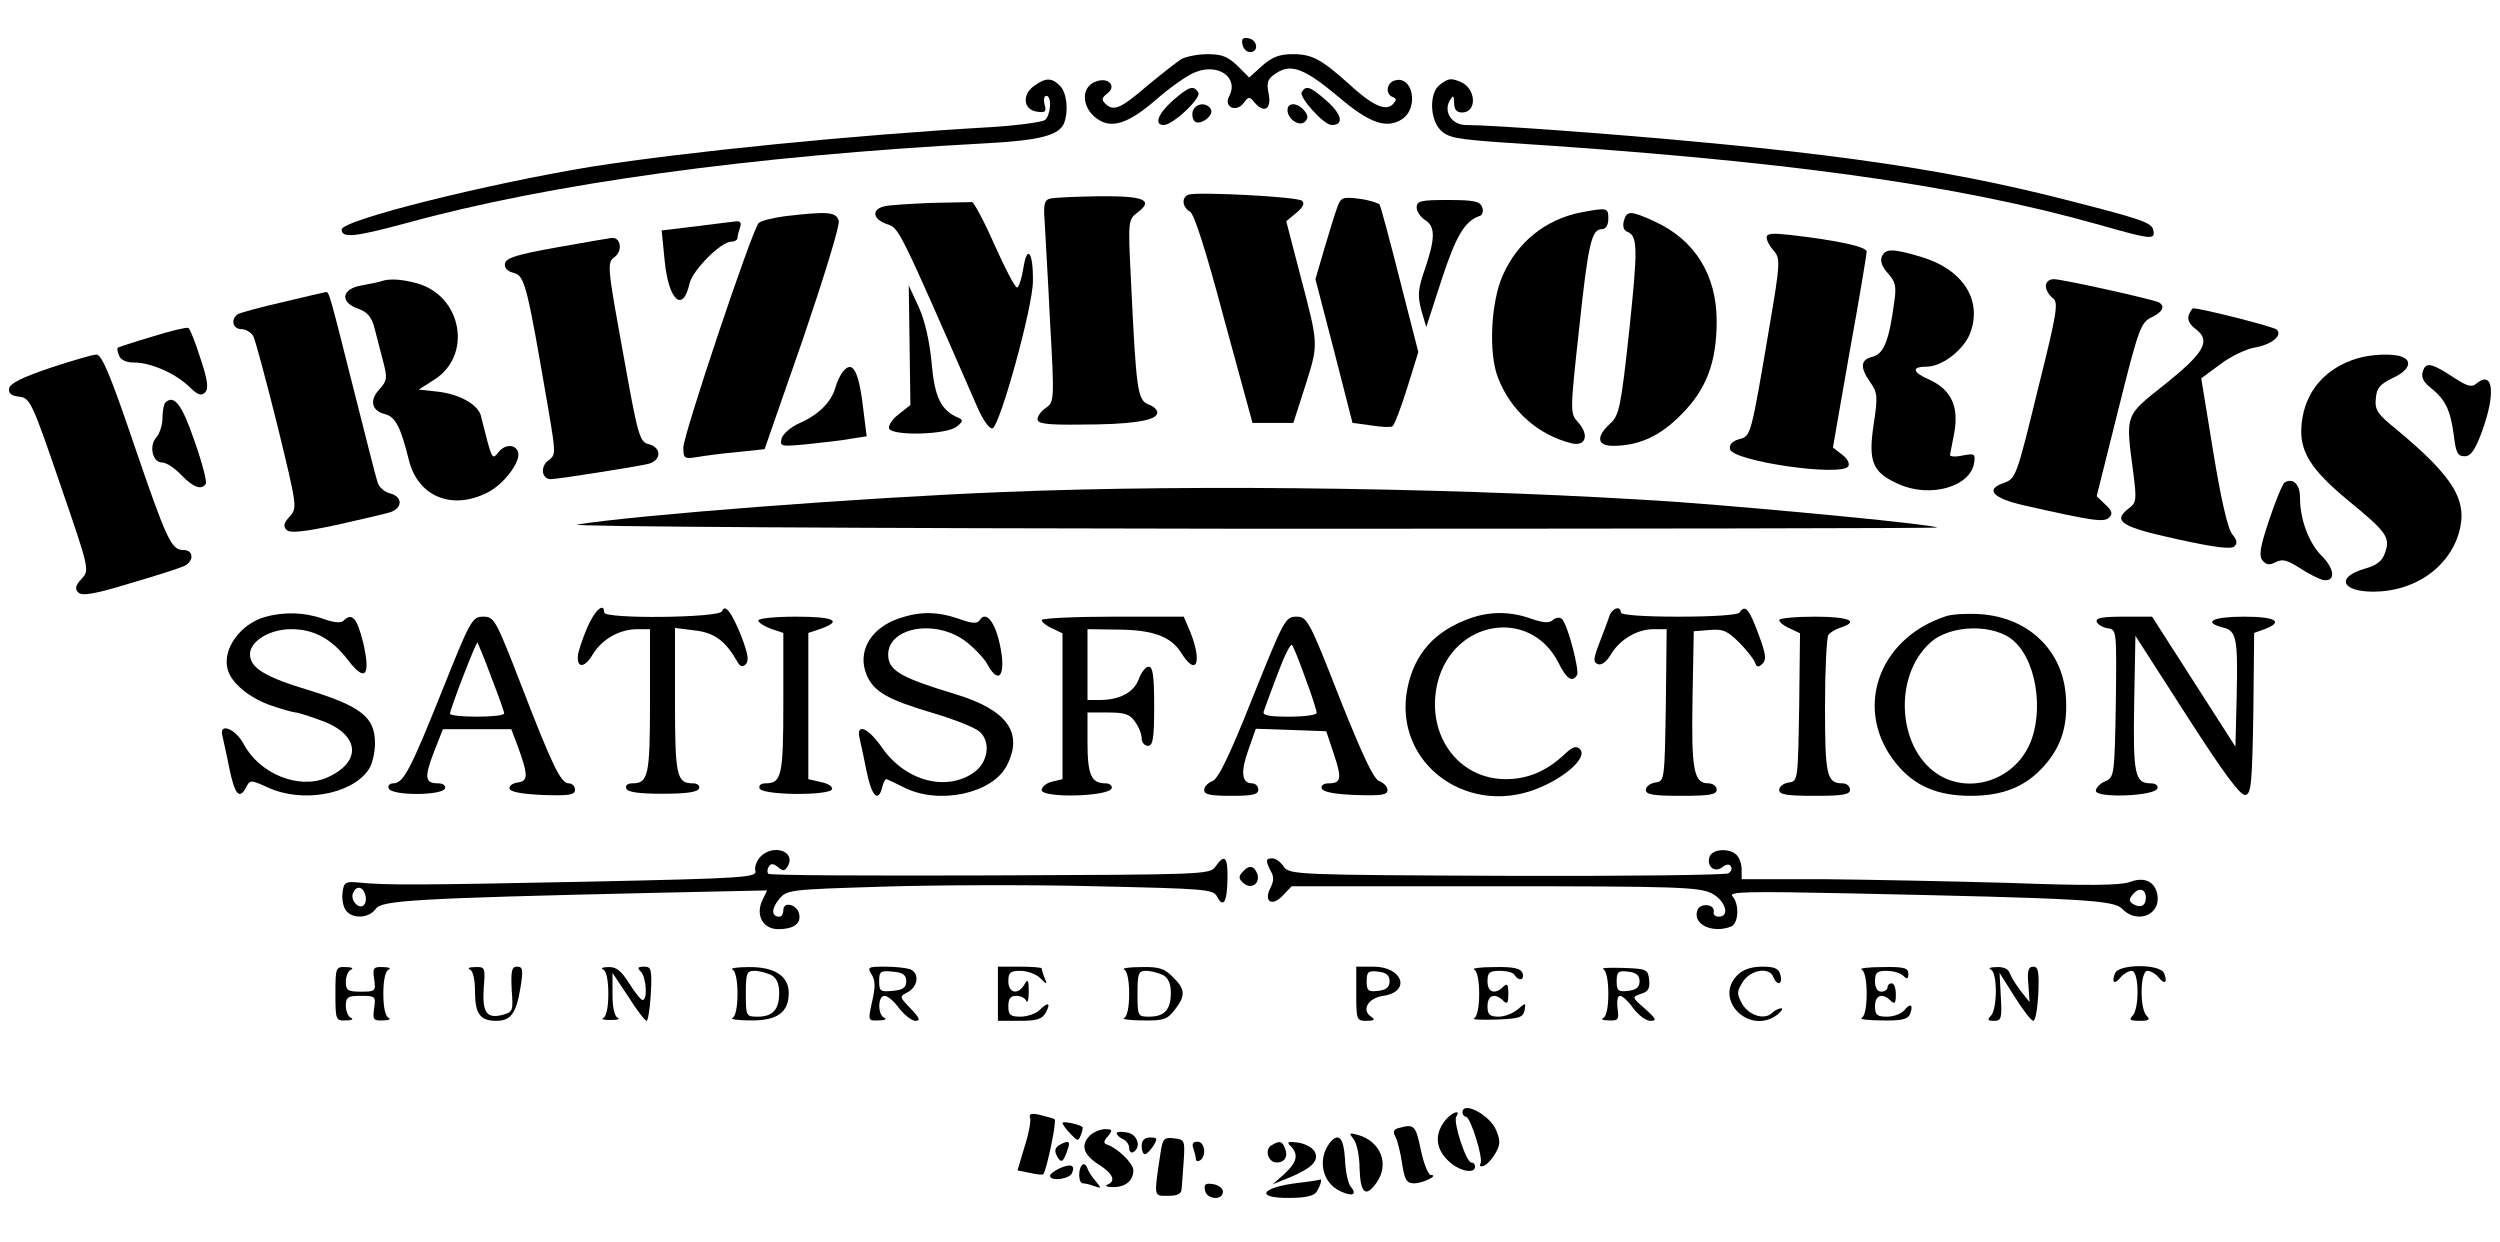<?xml version="1.0" standalone="no"?>
<!DOCTYPE svg PUBLIC "-//W3C//DTD SVG 20010904//EN"
 "http://www.w3.org/TR/2001/REC-SVG-20010904/DTD/svg10.dtd">
<svg version="1.0" xmlns="http://www.w3.org/2000/svg"
 width="600pt" height="298pt" viewBox="0 0 600 298"
 preserveAspectRatio="xMidYMid meet">

<g transform="translate(0,298) scale(0.1,-0.1)"
fill="#000000" stroke="none">
<path d="M2982 2873 c2 -10 10 -18 18 -18 22 0 18 29 -3 33 -14 3 -18 -1 -15
-15z"/>
<path d="M2835 2838 c-11 -7 -48 -36 -83 -65 -64 -55 -80 -61 -100 -41 -9 9
-7 14 6 24 22 17 3 39 -26 29 -42 -13 -36 -71 9 -95 33 -18 73 -2 135 52 32
28 73 57 91 64 56 24 107 -12 83 -57 -14 -26 17 -40 35 -16 11 15 14 16 25 2
23 -28 42 -18 35 19 -6 29 -3 37 19 51 35 23 68 10 149 -58 74 -63 115 -77
152 -53 42 28 25 109 -20 92 -18 -7 -20 -33 -2 -39 9 -4 9 -7 0 -17 -17 -18
-50 -3 -105 48 -67 60 -89 72 -135 72 -33 0 -50 -7 -74 -28 l-31 -28 -28 28
c-23 22 -37 28 -72 28 -24 0 -52 -6 -63 -12z"/>
<path d="M2482 2774 c-30 -21 -26 -58 7 -62 20 -3 23 0 18 17 -3 12 -1 21 4
21 14 0 11 -46 -3 -58 -7 -5 -65 -13 -128 -17 -332 -19 -731 -59 -960 -95
-250 -41 -600 -128 -600 -151 0 -21 31 -18 153 15 348 96 830 162 1392 192
131 7 177 19 189 49 11 30 6 73 -10 89 -20 20 -34 20 -62 0z"/>
<path d="M3456 2777 c-26 -19 -25 -82 1 -109 19 -19 39 -22 150 -30 672 -43
1086 -100 1433 -198 123 -35 133 -36 128 -13 -3 19 -27 27 -228 78 -242 61
-483 99 -860 134 -200 19 -499 41 -562 41 -33 0 -54 31 -39 58 9 15 10 14 11
-5 0 -16 6 -23 19 -23 37 0 34 59 -5 74 -22 9 -28 8 -48 -7z"/>
<path d="M2815 2739 c-36 -32 -46 -59 -22 -59 22 0 91 65 83 78 -11 18 -22 15
-61 -19z"/>
<path d="M3124 2759 c-7 -12 53 -79 72 -79 30 0 25 25 -11 57 -41 36 -50 39
-61 22z"/>
<path d="M2863 2714 c-3 -8 -1 -20 4 -25 12 -12 48 14 39 29 -10 17 -36 15
-43 -4z"/>
<path d="M3090 2716 c0 -22 29 -41 42 -28 8 8 8 15 -2 27 -16 19 -40 20 -40 1z"/>
<path d="M2853 2513 c-18 -6 -16 -30 3 -41 10 -5 39 -96 82 -258 l68 -249 49
0 49 0 29 90 c32 102 32 95 -13 267 l-33 127 24 20 c16 13 21 23 14 29 -10 10
-249 22 -272 15z"/>
<path d="M2519 2503 c-12 -3 -15 -14 -12 -51 1 -26 8 -135 13 -242 11 -191 10
-195 -10 -209 -11 -7 -20 -20 -20 -27 0 -11 22 -14 103 -13 119 0 179 9 184
26 3 7 -6 17 -20 22 -27 11 -30 29 -43 305 -7 137 -6 139 16 156 40 30 16 40
-93 39 -56 -1 -109 -3 -118 -6z"/>
<path d="M3210 2484 c-5 -13 -19 -58 -31 -99 l-22 -75 45 -173 44 -172 45 -6
c24 -4 47 -5 51 -2 4 2 20 43 35 91 l27 87 -44 172 c-24 95 -46 177 -49 182
-4 4 -25 11 -49 14 -39 5 -44 3 -52 -19z"/>
<path d="M2235 2493 c-49 -2 -100 -5 -112 -8 -32 -7 -29 -31 6 -43 29 -10 26
-3 217 -440 14 -32 29 -52 36 -50 18 6 97 292 97 353 1 70 -14 90 -23 31 -4
-25 -11 -46 -15 -46 -5 0 -29 46 -54 102 -25 57 -50 103 -54 103 -4 0 -48 -1
-98 -2z"/>
<path d="M3400 2482 c0 -9 9 -23 20 -30 25 -15 25 -44 0 -117 -17 -49 -18 -64
-9 -99 l12 -41 37 114 c35 107 56 141 92 153 6 2 9 12 5 21 -5 14 -20 17 -82
17 -65 0 -75 -2 -75 -18z"/>
<path d="M3793 2470 c-84 -17 -151 -71 -186 -150 -29 -64 -35 -187 -12 -246
30 -79 96 -138 177 -158 34 -8 43 20 15 51 -19 21 -19 24 3 225 22 207 30 238
55 238 9 0 15 10 15 25 0 27 -2 27 -67 15z"/>
<path d="M1883 2461 c-29 -4 -57 -11 -62 -16 -16 -16 -181 -509 -181 -539 0
-26 2 -28 33 -23 17 3 61 9 97 12 l65 7 92 264 c50 147 89 273 86 284 -6 22
-27 23 -130 11z"/>
<path d="M3897 2449 c-3 -12 0 -22 8 -25 26 -10 26 -39 5 -239 -20 -184 -24
-202 -46 -222 -34 -31 -31 -53 7 -53 62 0 113 23 164 75 60 60 85 125 85 224
0 112 -53 196 -150 240 -57 26 -66 26 -73 0z"/>
<path d="M1672 2437 l-84 -10 7 -71 c9 -97 44 -129 60 -56 7 31 75 100 100
100 8 0 15 4 15 9 0 5 3 16 6 25 4 10 1 15 -7 15 -8 -1 -52 -6 -97 -12z"/>
<path d="M4240 2410 c0 -8 8 -22 17 -32 16 -18 16 -28 -11 -186 -44 -260 -44
-259 -72 -266 -17 -5 -24 -13 -22 -24 6 -29 268 -67 284 -41 4 7 -3 19 -15 28
l-22 17 40 229 c23 126 41 235 41 241 0 12 -70 27 -182 40 -45 5 -58 4 -58 -6z"/>
<path d="M1335 2386 c-95 -17 -120 -25 -123 -38 -2 -11 5 -19 21 -23 27 -7 32
-30 84 -333 17 -101 17 -104 -1 -117 -20 -15 -16 -45 6 -45 15 0 188 27 231
36 34 7 37 39 4 48 -22 5 -26 19 -62 221 -38 208 -38 215 -20 228 20 15 15 48
-7 46 -7 -1 -67 -11 -133 -23z"/>
<path d="M4516 2363 c-4 -10 2 -25 15 -39 18 -20 21 -31 15 -70 -12 -91 -25
-123 -51 -130 -30 -7 -32 -25 -6 -62 17 -24 18 -34 8 -99 -14 -92 -3 -117 60
-145 76 -34 173 -6 181 52 3 21 1 22 -27 17 -17 -4 -31 -3 -31 1 1 4 5 27 10
52 12 64 -7 105 -60 129 -41 18 -43 31 -6 31 36 0 86 38 103 77 33 81 -15 157
-118 187 -67 20 -85 20 -93 -1z"/>
<path d="M915 2305 c-5 -2 -27 -6 -47 -10 -49 -8 -53 -41 -8 -56 22 -8 32 -20
39 -47 5 -21 15 -57 21 -81 10 -39 9 -45 -10 -66 -24 -26 -18 -51 14 -59 25
-6 38 -32 57 -109 21 -88 103 -123 189 -79 39 19 82 76 73 98 -7 19 -33 18
-48 -3 -12 -15 -14 -12 -25 27 -6 25 -14 53 -16 63 -8 27 -52 51 -103 57 l-46
5 36 23 c94 58 68 202 -40 232 -36 10 -67 12 -86 5z"/>
<path d="M4910 2294 c0 -9 7 -22 16 -29 15 -10 12 -31 -36 -223 -50 -205 -52
-211 -81 -221 -46 -16 -26 -37 49 -54 168 -38 192 -41 204 -29 9 9 7 16 -9 31
l-21 20 52 208 c48 193 54 209 79 221 27 13 34 26 19 36 -12 7 -232 56 -253
56 -11 0 -19 -7 -19 -16z"/>
<path d="M2183 2152 l2 -144 -29 -23 c-16 -12 -25 -28 -22 -34 11 -18 139 -14
162 5 15 12 16 16 5 21 -42 17 -58 49 -65 131 -5 53 -16 102 -31 135 l-24 52
2 -143z"/>
<path d="M679 2255 c-53 -12 -101 -25 -108 -29 -18 -12 -13 -36 9 -36 10 0 23
-8 28 -17 5 -10 31 -107 58 -215 47 -194 48 -197 29 -218 -14 -15 -16 -23 -7
-32 8 -8 39 -5 119 12 59 13 118 27 131 31 29 11 28 37 -2 45 -13 3 -27 15
-30 27 -4 12 -27 103 -52 202 -64 254 -64 255 -72 254 -4 -1 -50 -11 -103 -24z"/>
<path d="M5253 2224 c-4 -11 2 -23 17 -34 37 -28 20 -57 -75 -133 -96 -76 -94
-70 -75 -212 8 -65 8 -71 -12 -86 -39 -30 -16 -44 117 -73 91 -20 130 -25 138
-17 7 7 6 15 -5 28 -11 12 -27 82 -46 197 l-29 178 46 34 c25 19 63 37 83 40
40 7 67 29 52 43 -7 7 -181 51 -200 51 -3 0 -7 -7 -11 -16z"/>
<path d="M365 2172 c-44 -13 -81 -25 -83 -27 -1 -1 0 -10 4 -19 4 -10 17 -16
35 -16 40 0 98 -25 132 -57 21 -21 30 -24 39 -15 9 9 7 28 -11 82 -12 38 -25
71 -29 73 -4 2 -43 -7 -87 -21z"/>
<path d="M120 2097 c-65 -22 -96 -37 -98 -49 -2 -12 5 -18 24 -20 26 -3 31
-13 98 -209 71 -206 71 -207 52 -228 -15 -16 -17 -24 -8 -33 9 -9 39 -4 124
22 62 18 121 37 131 42 23 12 22 38 -3 38 -29 0 -40 24 -120 258 -55 162 -76
212 -89 211 -9 0 -59 -15 -111 -32z"/>
<path d="M5658 2120 c-77 -23 -126 -79 -134 -156 -7 -66 20 -110 115 -188 90
-74 98 -86 85 -123 -7 -20 -20 -30 -49 -38 -69 -20 -56 -55 21 -55 97 0 180
56 205 140 23 78 -11 134 -149 249 -46 37 -53 47 -50 75 2 25 10 34 41 49 39
18 48 41 21 51 -21 8 -73 6 -106 -4z"/>
<path d="M5815 2089 c-5 -14 1 -26 19 -40 35 -28 47 -53 55 -113 5 -42 9 -51
26 -51 15 0 25 14 42 60 33 91 27 147 -13 115 -11 -10 -21 -8 -52 12 -56 37
-70 40 -77 17z"/>
<path d="M2023 2088 c-6 -7 -14 -24 -18 -38 -10 -35 -40 -65 -85 -85 -21 -9
-41 -26 -44 -37 -5 -20 -2 -20 62 -14 37 4 84 9 104 13 l38 6 -7 56 c-11 100
-26 129 -50 99z"/>
<path d="M397 2014 c-4 -4 -7 -21 -7 -37 0 -17 -7 -38 -15 -47 -18 -20 -9 -60
14 -60 10 0 30 -13 46 -30 29 -30 49 -37 59 -21 3 5 -9 51 -27 102 -30 88 -49
113 -70 93z"/>
<path d="M5483 1822 c-5 -4 -22 -44 -37 -90 -22 -65 -25 -86 -16 -97 9 -11 17
-12 32 -4 16 8 27 5 57 -14 21 -14 47 -27 57 -29 30 -5 28 27 -5 59 -30 31
-51 86 -51 139 0 32 -17 48 -37 36z"/>
<path d="M2405 1799 c-333 -13 -880 -55 -1020 -78 -27 -5 697 -9 1609 -10 913
0 1657 1 1655 3 -7 7 -390 44 -619 61 -482 33 -1144 44 -1625 24z"/>
<path d="M1409 1473 c-11 -26 -21 -56 -22 -66 -3 -32 17 -30 36 3 22 36 64 60
107 60 l30 0 0 -173 c0 -180 -4 -197 -43 -197 -10 0 -17 -5 -14 -12 2 -9 29
-13 87 -13 58 0 85 4 88 13 2 7 -5 12 -15 12 -39 0 -43 17 -43 198 l0 175 47
-6 c47 -5 74 -25 102 -74 7 -13 13 -15 21 -7 8 8 5 25 -10 65 -24 60 -40 81
-47 62 -6 -16 -283 -19 -283 -3 0 26 -23 5 -41 -37z"/>
<path d="M3863 1503 c-3 -10 -14 -39 -24 -65 -15 -39 -16 -47 -4 -52 9 -3 21
6 31 23 21 36 63 61 103 61 l31 0 -2 -182 c-3 -181 -3 -183 -25 -186 -13 -2
-23 -10 -23 -18 0 -11 18 -14 85 -14 69 0 85 3 85 15 0 8 -9 15 -20 15 -35 0
-41 32 -38 202 l3 163 38 3 c32 3 43 -2 71 -30 18 -18 35 -40 38 -48 4 -12 8
-12 18 -3 10 10 8 24 -10 72 -22 60 -32 71 -45 51 -4 -6 -63 -10 -146 -10 -86
0 -139 4 -139 10 0 17 -20 11 -27 -7z"/>
<path d="M635 1499 c-58 -17 -101 -76 -89 -124 8 -34 53 -71 107 -89 26 -9 52
-16 57 -16 5 0 33 -9 63 -20 92 -34 96 -100 10 -137 -67 -28 -160 10 -198 81
-20 38 -61 53 -51 19 2 -10 10 -44 16 -75 13 -64 24 -78 40 -49 10 20 11 20
53 1 82 -38 200 -17 241 42 9 12 16 41 16 64 0 62 -32 88 -157 127 -107 32
-143 54 -143 87 0 31 47 60 99 60 54 0 97 -23 136 -74 41 -54 55 -39 37 40
-15 61 -27 75 -48 54 -6 -6 -24 -4 -49 5 -45 16 -95 17 -140 4z"/>
<path d="M2155 1495 c-67 -24 -98 -80 -75 -135 17 -40 50 -59 158 -91 51 -15
102 -35 113 -45 27 -24 21 -71 -11 -96 -66 -49 -165 -24 -222 56 -34 50 -64
62 -55 24 3 -13 11 -49 17 -80 12 -59 28 -75 37 -38 3 11 7 20 10 20 2 0 21
-9 43 -20 83 -42 211 -15 246 52 41 79 2 134 -123 172 -126 38 -157 55 -161
88 -8 70 108 95 184 40 21 -16 45 -41 53 -55 29 -55 47 -26 30 49 -12 54 -34
79 -48 55 -6 -8 -18 -8 -50 4 -53 18 -94 18 -146 0z"/>
<path d="M3528 1496 c-84 -30 -133 -84 -150 -167 -37 -183 151 -318 327 -235
63 29 104 71 87 88 -9 9 -18 6 -39 -14 -42 -39 -87 -58 -139 -58 -116 0 -193
109 -164 231 37 151 222 182 290 49 20 -40 33 -49 45 -30 6 10 -22 120 -36
134 -5 5 -14 5 -22 -2 -9 -8 -23 -7 -52 3 -50 18 -99 18 -147 1z"/>
<path d="M4670 1501 c-165 -54 -223 -228 -118 -355 43 -52 97 -76 178 -76 79
0 133 23 177 73 41 47 56 96 51 167 -8 110 -90 188 -205 196 -32 2 -69 0 -83
-5z m165 -61 c58 -54 72 -188 28 -262 -44 -76 -144 -102 -214 -55 -95 63 -105
234 -17 314 48 45 157 47 203 3z"/>
<path d="M1061 1322 c-76 -190 -93 -222 -117 -222 -9 0 -14 -6 -11 -12 5 -18
129 -18 135 0 2 7 -5 12 -17 12 -31 0 -33 14 -10 74 l22 56 82 0 82 0 16 -42
c25 -69 25 -83 -1 -86 -13 -2 -21 -9 -19 -15 2 -8 33 -13 80 -15 64 -2 77 0
77 13 0 8 -7 15 -15 15 -19 0 -39 41 -115 238 -60 155 -64 162 -90 162 -27 0
-31 -8 -99 -178z m118 33 c17 -44 31 -83 31 -87 0 -5 -29 -8 -65 -8 -36 0 -65
3 -65 7 0 11 63 174 66 171 1 -2 17 -39 33 -83z"/>
<path d="M1820 1491 c0 -5 14 -14 30 -20 l30 -10 0 -168 c0 -175 -4 -193 -43
-193 -10 0 -17 -5 -14 -12 5 -17 169 -18 174 -2 2 6 -10 14 -27 17 l-30 7 0
175 0 176 30 10 c53 19 32 29 -60 29 -49 0 -90 -4 -90 -9z"/>
<path d="M2500 1492 c0 -5 11 -14 25 -20 l25 -12 0 -175 0 -175 -25 -6 c-14
-3 -25 -13 -25 -20 0 -20 161 -16 168 4 2 7 -5 12 -15 12 -34 0 -43 21 -43 97
l0 73 49 0 c40 0 53 -4 65 -22 9 -12 16 -30 16 -40 0 -10 7 -18 15 -18 12 0
15 17 15 95 0 71 -3 95 -13 95 -7 0 -18 -13 -24 -30 -12 -32 -46 -50 -94 -50
l-29 0 0 85 0 85 68 -1 c88 0 132 -16 157 -56 37 -59 51 -22 21 52 l-15 35
-170 0 c-94 0 -171 -4 -171 -8z"/>
<path d="M3006 1305 c-56 -141 -83 -196 -97 -200 -10 -4 -19 -13 -19 -21 0
-11 15 -14 65 -14 51 0 65 3 65 15 0 8 -7 15 -15 15 -25 0 -28 27 -9 80 l18
51 85 -3 84 -3 18 -54 c20 -59 18 -71 -12 -71 -12 0 -19 -5 -17 -12 3 -9 31
-14 81 -16 63 -2 77 0 77 12 0 8 -9 17 -19 21 -14 4 -40 60 -96 200 -73 187
-78 195 -104 195 -26 0 -30 -8 -105 -195z m127 47 c15 -40 27 -77 27 -83 0 -5
-30 -9 -66 -9 -49 0 -65 3 -61 13 2 6 17 47 33 89 16 43 31 74 35 70 3 -4 18
-40 32 -80z"/>
<path d="M4270 1492 c0 -5 11 -14 25 -20 l25 -12 -2 -177 c-3 -176 -3 -178
-25 -181 -13 -2 -23 -10 -23 -18 0 -11 18 -14 85 -14 69 0 85 3 85 15 0 8 -8
15 -18 15 -38 0 -42 19 -42 185 0 88 4 165 8 171 4 6 17 14 30 18 46 15 19 26
-63 26 -47 0 -85 -4 -85 -8z"/>
<path d="M5032 1488 c3 -7 14 -14 27 -16 21 -3 21 -5 19 -180 -3 -173 -4 -177
-25 -187 -13 -5 -23 -16 -23 -23 0 -18 142 -13 148 6 2 7 -5 12 -16 12 -38 0
-43 20 -40 191 l3 163 124 -193 c88 -137 128 -191 140 -189 14 3 16 27 19 196
l2 193 25 9 c47 18 27 30 -50 30 -74 0 -100 -13 -50 -26 33 -8 36 -26 33 -167
l-3 -119 -100 156 -100 156 -68 0 c-51 0 -68 -3 -65 -12z"/>
<path d="M1825 924 c-9 -10 -15 -25 -12 -34 4 -16 -27 -18 -402 -26 -400 -8
-482 -9 -551 -2 -32 3 -35 0 -38 -25 -2 -16 2 -35 9 -43 16 -20 55 -18 71 5
14 20 93 25 661 38 l278 6 -12 -25 c-16 -36 3 -68 39 -68 36 0 55 13 50 36 -4
23 -38 32 -38 10 0 -9 -4 -16 -9 -16 -20 0 -20 19 -2 41 19 24 24 24 248 31
125 4 355 5 511 1 266 -6 284 -7 293 -25 15 -28 24 -14 25 43 1 53 -7 61 -29
29 -13 -19 -30 -19 -540 -21 -290 -1 -530 0 -533 4 -3 3 -3 11 1 17 5 8 11 8
22 -1 12 -10 16 -10 23 1 22 36 -33 56 -65 24z m-949 -89 c3 -8 3 -19 -1 -25
-10 -16 -35 7 -28 26 7 18 22 18 29 -1z"/>
<path d="M4103 924 c-8 -23 12 -40 31 -25 9 7 16 8 20 2 4 -5 1 -13 -6 -17 -6
-4 -246 -7 -532 -6 -508 2 -521 3 -535 22 -7 11 -20 20 -27 20 -17 0 -17 -5
-4 -31 8 -13 7 -25 -1 -40 -17 -33 4 -46 30 -18 l21 22 487 0 c437 0 491 -2
521 -17 33 -17 45 -56 17 -56 -8 0 -14 5 -12 12 3 18 -32 22 -39 4 -13 -34 35
-57 80 -40 19 7 21 54 4 73 -11 11 37 12 277 7 562 -12 638 -16 658 -37 35
-37 92 -16 85 32 -5 33 -31 46 -67 32 -22 -8 -102 -9 -288 -2 -142 4 -345 8
-450 9 l-193 0 0 23 c0 13 -5 28 -12 35 -17 17 -58 15 -65 -4z m1047 -99 c0
-19 -13 -25 -30 -15 -11 7 -11 11 -1 24 15 17 31 13 31 -9z"/>
<path d="M2981 886 c-9 -10 -8 -16 4 -26 19 -16 41 1 32 24 -8 20 -21 20 -36
2z"/>
<path d="M805 595 c0 -63 1 -65 25 -64 14 0 19 3 13 6 -7 2 -13 16 -13 29 0
21 5 24 36 24 35 0 36 -1 32 -30 -4 -27 -2 -30 21 -29 14 0 20 3 14 6 -8 3
-13 25 -13 58 0 33 5 55 13 58 6 3 0 6 -14 6 -23 1 -25 -2 -21 -29 4 -29 3
-30 -32 -30 -31 0 -36 3 -36 24 0 13 6 27 13 29 6 3 1 6 -13 6 -24 1 -25 -1
-25 -64z"/>
<path d="M1128 653 c7 -3 12 -23 12 -52 0 -54 12 -71 51 -71 35 0 48 18 58 79
7 43 6 51 -8 51 -13 0 -15 -10 -13 -55 4 -52 3 -54 -23 -61 -37 -9 -48 6 -44
65 4 49 3 51 -21 50 -14 0 -19 -3 -12 -6z"/>
<path d="M1448 653 c7 -3 12 -25 12 -58 0 -33 -5 -55 -12 -58 -7 -3 1 -5 17
-5 17 0 24 2 18 5 -8 3 -13 24 -13 56 l0 52 38 -57 c20 -32 40 -58 44 -58 3 0
8 29 10 65 3 59 1 65 -16 65 -16 0 -17 -3 -8 -12 13 -13 17 -68 4 -68 -4 0
-18 18 -32 40 -19 30 -31 40 -50 39 -14 0 -19 -3 -12 -6z"/>
<path d="M1758 653 c7 -3 12 -25 12 -58 0 -33 -5 -55 -12 -58 -7 -3 12 -6 43
-6 64 -1 92 19 92 66 0 41 -35 63 -97 62 -28 0 -45 -3 -38 -6z m93 -13 c13 -7
19 -21 19 -43 0 -40 -15 -57 -52 -57 -27 0 -28 1 -28 55 0 49 2 55 21 55 11 0
29 -5 40 -10z"/>
<path d="M2092 641 c9 -14 9 -31 1 -65 -10 -46 -10 -46 16 -45 14 0 20 3 14 6
-17 6 -17 53 0 53 7 0 23 -13 35 -30 13 -16 30 -30 39 -30 13 0 10 7 -11 29
-28 29 -28 29 -7 40 25 14 28 46 5 55 -9 3 -36 6 -60 6 -41 0 -43 -1 -32 -19z
m83 -16 c0 -15 -8 -21 -32 -23 -30 -3 -33 -1 -33 23 0 24 3 26 33 23 24 -2 32
-8 32 -23z"/>
<path d="M2395 595 l0 -65 52 0 c42 0 54 4 63 20 13 24 5 26 -16 5 -9 -8 -29
-15 -45 -15 -24 0 -29 4 -29 25 0 18 5 25 19 25 11 0 22 -6 24 -12 3 -7 6 3 6
22 0 28 -2 32 -10 18 -15 -27 -39 -22 -39 7 0 21 5 25 29 25 16 0 38 -8 47
-17 17 -17 18 -17 11 0 -4 10 -7 21 -7 23 0 2 -24 4 -52 4 l-53 0 0 -65z"/>
<path d="M2698 653 c7 -3 12 -25 12 -58 0 -33 -5 -55 -12 -58 -7 -3 13 -6 44
-6 50 -1 59 2 77 25 27 34 26 50 -4 79 -20 21 -34 25 -77 24 -29 0 -47 -3 -40
-6z m93 -13 c13 -7 19 -21 19 -43 0 -40 -15 -57 -52 -57 -27 0 -28 1 -28 55 0
49 2 55 21 55 11 0 29 -5 40 -10z"/>
<path d="M3255 595 c0 -63 1 -65 25 -65 18 0 21 3 12 9 -26 16 -9 46 28 51 67
10 47 70 -24 70 l-41 0 0 -65z m80 30 c0 -14 -8 -21 -27 -23 -24 -3 -28 0 -28
23 0 23 4 26 28 23 19 -2 27 -9 27 -23z"/>
<path d="M3538 653 c7 -3 12 -25 12 -58 0 -33 -5 -55 -12 -59 -7 -3 16 -4 52
-3 56 2 65 5 69 22 3 19 3 19 -16 3 -11 -10 -32 -18 -46 -18 -22 0 -27 5 -27
25 0 27 18 33 38 13 9 -9 12 -6 12 17 0 23 -3 26 -12 17 -20 -20 -38 -14 -38
13 0 21 5 25 29 25 17 0 33 -4 36 -10 10 -16 25 -12 19 5 -5 11 -22 15 -68 14
-33 0 -55 -3 -48 -6z"/>
<path d="M3848 654 c7 -4 12 -26 12 -59 0 -33 -5 -55 -12 -58 -7 -3 -1 -6 13
-6 23 -1 25 2 21 29 -2 17 0 30 6 30 6 0 20 -13 32 -30 12 -16 30 -30 41 -30
16 0 14 5 -13 29 -32 28 -32 28 -9 36 17 5 21 13 19 33 -3 26 -6 27 -63 29
-33 1 -54 0 -47 -3z m87 -29 c0 -14 -8 -21 -27 -23 -24 -3 -28 0 -28 23 0 23
4 26 28 23 19 -2 27 -9 27 -23z"/>
<path d="M4170 640 c-59 -59 29 -146 96 -95 10 8 14 15 9 15 -6 0 -16 -5 -22
-11 -18 -18 -56 -6 -72 22 -13 24 -13 29 2 53 19 29 64 36 73 11 9 -22 23 -18
17 5 -4 16 -14 20 -44 20 -26 0 -46 -7 -59 -20z"/>
<path d="M4468 653 c7 -3 12 -25 12 -58 0 -33 -5 -55 -12 -58 -7 -3 15 -6 48
-6 49 -1 63 3 68 15 9 23 1 28 -14 9 -7 -8 -25 -15 -41 -15 -24 0 -29 4 -29
25 0 27 18 33 38 13 9 -9 12 -6 12 15 0 15 -4 27 -10 27 -5 0 -10 -4 -10 -10
0 -5 -7 -10 -15 -10 -9 0 -15 9 -15 25 0 21 5 25 28 25 15 0 33 -5 40 -12 9
-9 12 -8 12 5 0 14 -10 17 -62 16 -35 0 -57 -3 -50 -6z"/>
<path d="M4778 653 c16 -6 16 -95 0 -111 -9 -9 -8 -12 8 -12 17 0 19 6 16 57
l-3 58 36 -57 c20 -32 40 -58 45 -58 5 0 10 29 12 65 2 53 0 65 -12 65 -12 0
-15 -10 -12 -42 l3 -43 -20 25 c-11 14 -23 33 -27 43 -3 11 -15 17 -32 16 -15
0 -21 -3 -14 -6z"/>
<path d="M5076 644 c-9 -23 -1 -28 14 -9 7 8 19 15 26 15 18 0 19 -91 2 -108
-9 -9 -6 -12 17 -12 23 0 26 3 17 12 -17 17 -16 108 2 108 7 0 19 -7 26 -15
15 -19 23 -14 14 9 -9 23 -109 23 -118 0z"/>
<path d="M3510 310 c0 -5 4 -10 8 -10 11 0 43 -101 35 -113 -3 -5 0 -8 8 -5 8
3 20 16 28 30 12 21 12 31 2 55 -15 37 -81 72 -81 43z"/>
<path d="M2472 298 c3 -7 -3 -39 -13 -70 l-17 -57 30 -6 c16 -4 31 -5 32 -3 8
10 33 129 27 132 -3 2 -19 6 -34 10 -21 5 -28 3 -25 -6z"/>
<path d="M3466 288 c-23 -32 -20 -65 9 -93 24 -25 65 -34 65 -15 0 6 -4 10 -9
10 -12 0 -44 97 -36 110 13 20 -14 9 -29 -12z"/>
<path d="M2550 285 c0 -3 8 -15 19 -26 17 -18 19 -19 25 -3 4 9 5 18 4 19 -8
7 -48 15 -48 10z"/>
<path d="M3358 273 c-13 -3 -16 -9 -9 -21 5 -9 12 -38 16 -64 6 -40 11 -48 29
-48 21 0 61 20 40 20 -6 0 -17 27 -24 60 -12 59 -16 63 -52 53z"/>
<path d="M2615 254 c-22 -23 -15 -45 22 -69 34 -21 42 -40 21 -48 -7 -3 -2 -6
12 -6 30 -1 50 15 50 40 0 17 -37 53 -63 62 -9 3 -9 8 2 20 12 15 11 17 -7 17
-11 0 -28 -7 -37 -16z"/>
<path d="M2680 260 c0 -4 7 -10 15 -14 8 -3 15 -13 15 -21 0 -9 5 -13 10 -10
20 12 10 43 -15 47 -14 3 -25 2 -25 -2z"/>
<path d="M3248 247 c8 -9 15 -41 15 -72 2 -60 15 -70 41 -33 31 44 10 98 -44
114 -22 6 -23 5 -12 -9z"/>
<path d="M2740 230 c0 -11 3 -20 8 -20 4 0 13 9 20 20 11 18 10 20 -8 20 -13
0 -20 -7 -20 -20z"/>
<path d="M2786 218 c-17 -113 -18 -108 17 -108 24 0 33 5 33 18 1 9 3 40 5 67
3 48 2 50 -23 53 -24 3 -27 -1 -32 -30z"/>
<path d="M3192 238 c-31 -40 -19 -97 25 -117 30 -14 41 -8 24 12 -6 8 -12 37
-13 65 -3 51 -15 65 -36 40z"/>
<path d="M2541 231 c-9 -6 -11 -14 -4 -26 10 -18 15 -15 26 18 7 19 0 21 -22
8z"/>
<path d="M2864 224 c3 -9 6 -20 6 -25 0 -6 5 -7 10 -4 16 10 12 45 -6 45 -11
0 -14 -5 -10 -16z"/>
<path d="M3051 231 c-17 -11 -7 -41 13 -41 19 0 28 14 20 34 -7 18 -13 19 -33
7z"/>
<path d="M3098 229 c19 -20 15 -38 -15 -66 l-28 -25 40 16 c55 23 73 42 59 64
-6 9 -24 18 -40 20 -23 3 -27 1 -16 -9z"/>
<path d="M2543 176 c-13 -6 -23 -14 -23 -18 0 -14 48 -8 53 7 8 19 -3 23 -30
11z"/>
<path d="M2597 184 c-10 -10 -9 -44 2 -44 5 0 18 -3 28 -7 17 -6 17 -5 2 13
-9 10 -18 25 -20 32 -3 7 -8 10 -12 6z"/>
<path d="M3115 141 c-90 -11 -104 -37 -20 -36 38 0 59 5 65 15 9 14 14 32 8
29 -2 -1 -25 -5 -53 -8z"/>
<path d="M2892 123 c4 -22 43 -25 43 -3 0 8 -11 16 -23 18 -19 3 -23 0 -20
-15z"/>
</g>
</svg>
